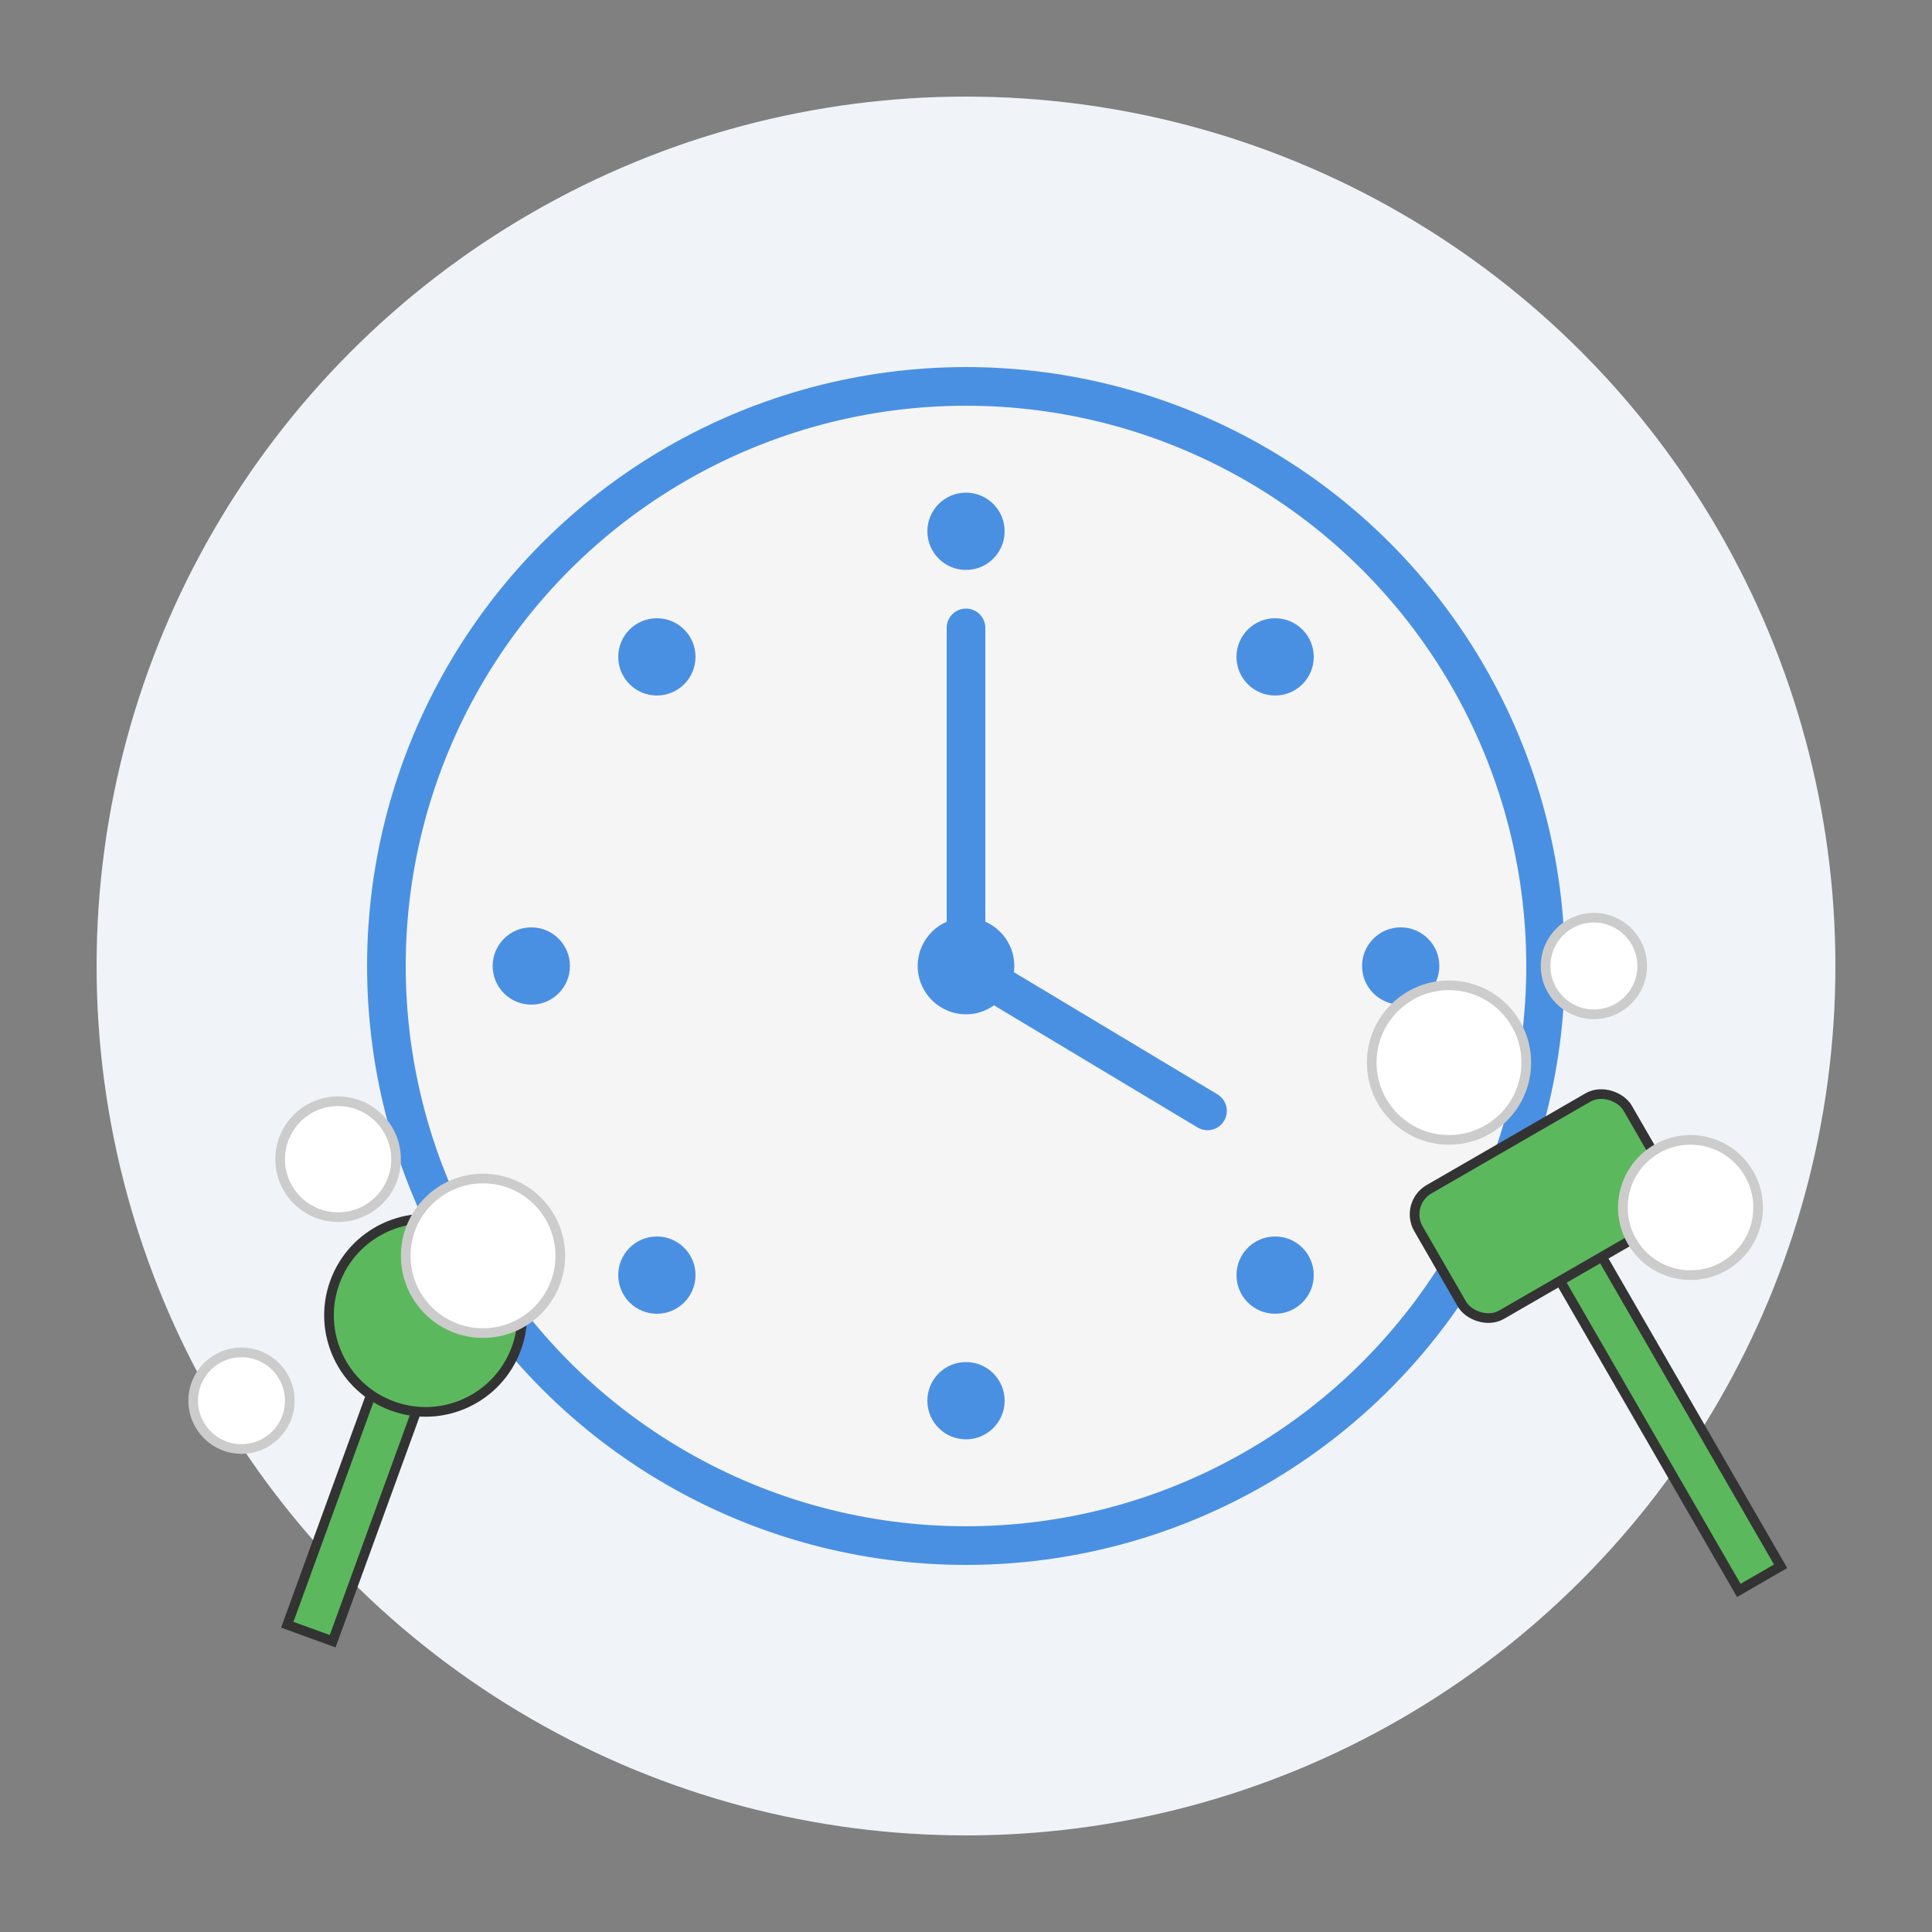 <svg xmlns="http://www.w3.org/2000/svg" width="200" height="200" viewBox="0 0 200 200">
  <rect x="0" y="0" width="200" height="200" fill="#808080" stroke="none"/>
  <style>
    .clock-face { fill: #F5F5F5; stroke: #4A90E2; stroke-width: 4; }
    .clock-hand { stroke: #4A90E2; stroke-width: 4; stroke-linecap: round; }
    .cleaning-tool { fill: #5CB85C; stroke: #333333; stroke-width: 1; }
    .circle-marker { fill: #4A90E2; }
    .bubble { fill: #FFFFFF; stroke: #CCCCCC; stroke-width: 1; }
  </style>
  
  <!-- Background Circle -->
  <circle cx="100" cy="100" r="90" fill="#F0F4F8" />
  
  <!-- Clock -->
  <g transform="translate(100, 100)">
    <!-- Clock Face -->
    <circle cx="0" cy="0" r="60" class="clock-face" />
    
    <!-- Clock Markers -->
    <circle cx="0" cy="-45" r="4" class="circle-marker" />
    <circle cx="32" cy="-32" r="4" class="circle-marker" />
    <circle cx="45" cy="0" r="4" class="circle-marker" />
    <circle cx="32" cy="32" r="4" class="circle-marker" />
    <circle cx="0" cy="45" r="4" class="circle-marker" />
    <circle cx="-32" cy="32" r="4" class="circle-marker" />
    <circle cx="-45" cy="0" r="4" class="circle-marker" />
    <circle cx="-32" cy="-32" r="4" class="circle-marker" />
    
    <!-- Clock Center -->
    <circle cx="0" cy="0" r="5" fill="#4A90E2" />
    
    <!-- Clock Hands -->
    <line x1="0" y1="0" x2="0" y2="-35" class="clock-hand" />
    <line x1="0" y1="0" x2="25" y2="15" class="clock-hand" />
  </g>
  
  <!-- Cleaning Tools -->
  <g transform="translate(160, 130) rotate(-30)">
    <rect x="0" y="0" width="5" height="40" class="cleaning-tool" />
    <rect x="-10" y="-12" width="25" height="15" class="cleaning-tool" rx="3" ry="3" />
  </g>
  
  <g transform="translate(40, 140) rotate(20)">
    <rect x="0" y="0" width="5" height="30" class="cleaning-tool" />
    <circle cx="2.5" cy="-5" r="10" class="cleaning-tool" />
  </g>
  
  <!-- Cleaning Bubbles -->
  <circle cx="150" cy="110" r="8" class="bubble" />
  <circle cx="165" cy="100" r="5" class="bubble" />
  <circle cx="175" cy="125" r="7" class="bubble" />
  <circle cx="35" cy="120" r="6" class="bubble" />
  <circle cx="50" cy="130" r="8" class="bubble" />
  <circle cx="25" cy="145" r="5" class="bubble" />
</svg>
